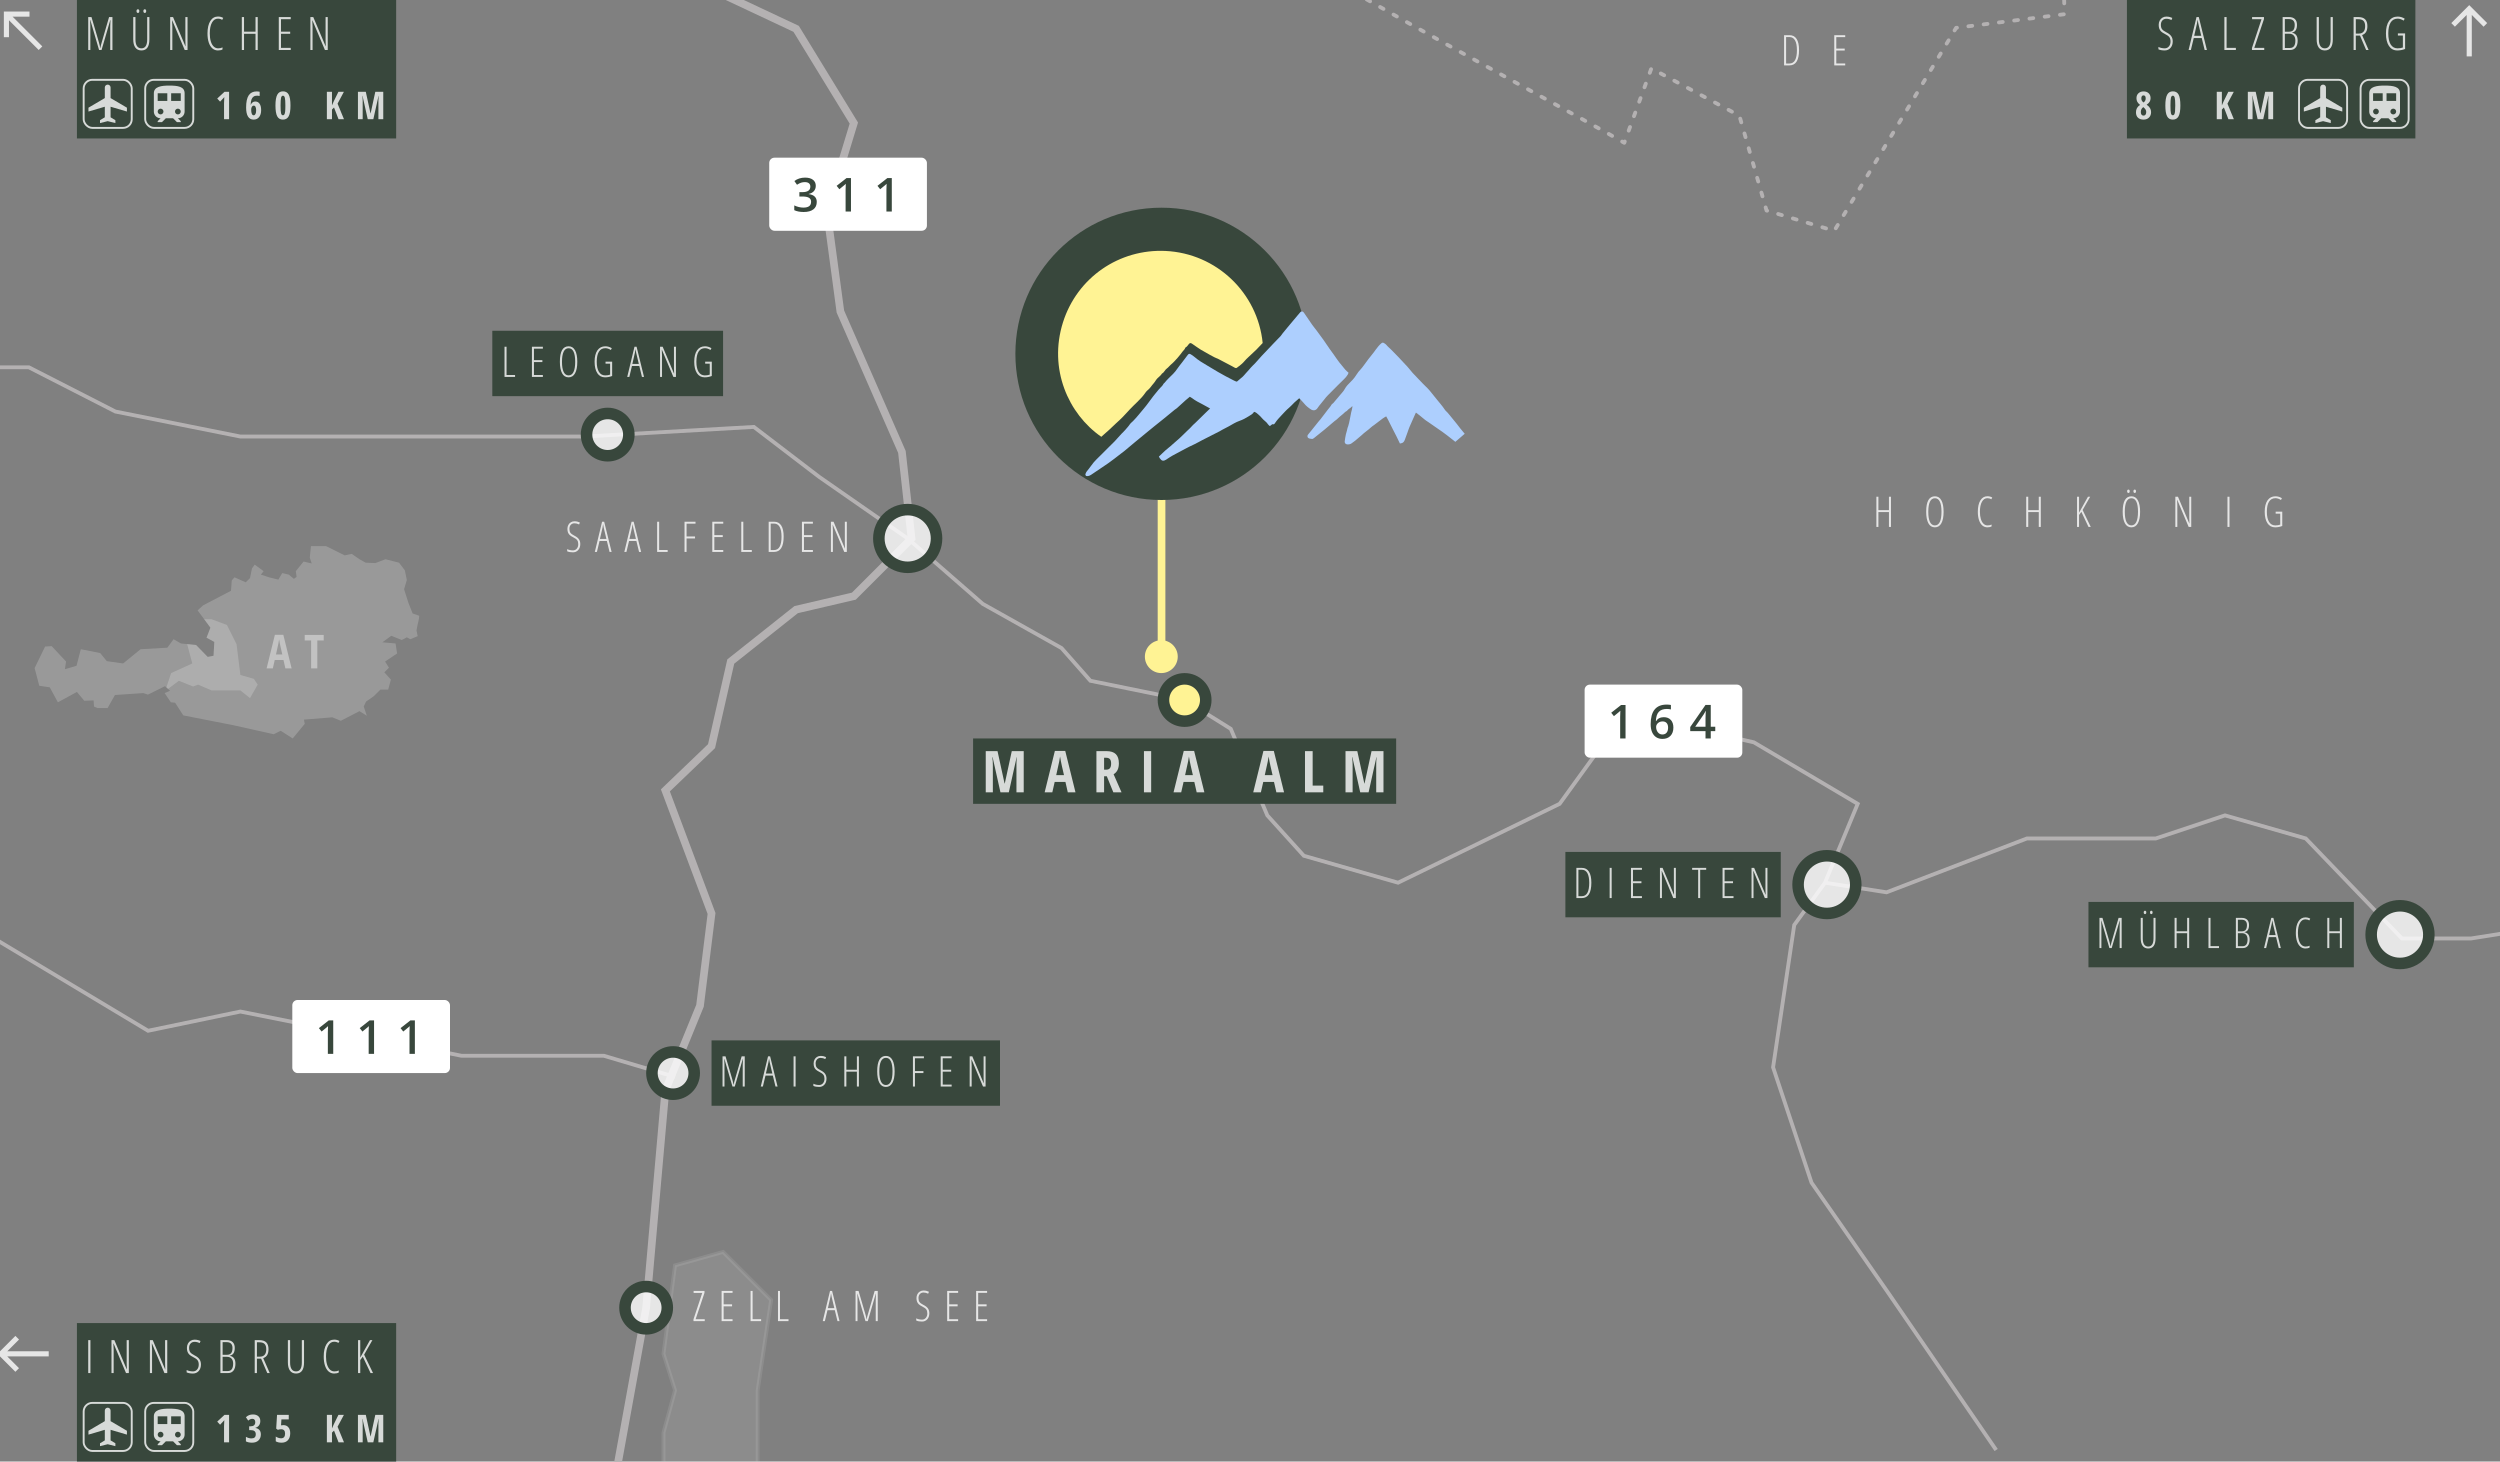 <svg width="650" height="380" viewBox="0 0 650 380" fill="none" xmlns="http://www.w3.org/2000/svg">
<rect x="0" y="0" width="650" height="380" fill="#808080" stroke="none"/>
<g clip-path="url(#clip0_2_464)">
<path d="M175.5 329L188 325.5L200.5 338L197 361.5V388H172.5V372.5L175.5 361.5L172.5 352L175.5 329Z" fill="white" fill-opacity="0.1" stroke="white" stroke-opacity="0.1" stroke-miterlimit="3.864"/>
<path d="M118.5 -34L165.5 -12L207 7.5L222 32L215 55L218.5 81L234.5 117.5L237 140L222 155L207 158.5L190 172L185 194L173 205.5L185 237.5L182 261.5L173 283.5L168 340L157 400.5" stroke="#B4B1B2" stroke-width="2" stroke-miterlimit="3.864"/>
<path d="M-16 95.5H7.5L30 107L62.5 113.5H103H152L196 111L213 124L236 140L255.5 157L276 168.5L283.5 177L308 182L320 189.5L329.5 212L339 222.5L363.5 229.5L405.5 209L422.5 185.5L456 193L483 209L474.5 229.5M474.5 229.5L490.5 232L527 218H560.5L578.5 212L599.5 218L624.5 244H642.5L664.5 240.5M474.5 229.5L466.5 240.5L461 277.5L471 307.5L490.5 335.5L519 377M175.5 280L157 274.5H139.5H120L62.5 263L38.5 268L-21.5 232" stroke="#B4B1B2" stroke-miterlimit="3.864"/>
<path d="M513.879 -89.538L535.008 -73.703L536.766 3.692L508.594 7.236L476.902 60.017L459.3 54.733L452.239 30.078L429.352 17.787L422.314 37.126C402.05 25.351 308.217 -23.927 293.755 -40.269L288.469 -66.656L244.454 -87.766" stroke="#B4B1B2" stroke-linecap="round" stroke-linejoin="round" stroke-dasharray="1 3"/>
<path d="M467.753 12.998C467.753 15.666 466.921 17 465.256 17H463.859V9.147H465.288C466.097 9.147 466.71 9.475 467.125 10.13C467.544 10.782 467.753 11.738 467.753 12.998ZM467.2 13.031C467.2 11.924 467.037 11.081 466.711 10.501C466.386 9.921 465.904 9.631 465.267 9.631H464.386V16.517H465.224C465.904 16.517 466.403 16.219 466.722 15.625C467.041 15.031 467.2 14.166 467.2 13.031ZM479.756 17H476.909V9.147H479.756V9.652H477.435V12.633H479.627V13.138H477.435V16.495H479.756V17Z" fill="white" fill-opacity="0.8"/>
<path d="M491.651 137H491.125V133.138H488.386V137H487.859V129.147H488.386V132.633H491.125V129.147H491.651V137ZM505.335 133.063C505.335 134.363 505.14 135.362 504.749 136.06C504.363 136.758 503.802 137.107 503.068 137.107C502.327 137.107 501.765 136.757 501.382 136.055C500.999 135.349 500.807 134.348 500.807 133.052C500.807 131.699 500.997 130.691 501.376 130.028C501.756 129.366 502.325 129.035 503.084 129.035C503.815 129.035 504.372 129.384 504.755 130.082C505.141 130.777 505.335 131.77 505.335 133.063ZM501.355 133.063C501.355 134.23 501.5 135.113 501.79 135.711C502.083 136.305 502.51 136.603 503.068 136.603C503.63 136.603 504.056 136.307 504.346 135.716C504.64 135.125 504.787 134.241 504.787 133.063C504.787 131.899 504.644 131.022 504.357 130.431C504.071 129.837 503.646 129.54 503.084 129.54C502.508 129.54 502.075 129.84 501.784 130.442C501.498 131.04 501.355 131.914 501.355 133.063ZM516.714 129.529C516.123 129.529 515.652 129.842 515.301 130.469C514.954 131.092 514.78 131.957 514.78 133.063C514.78 133.783 514.861 134.409 515.022 134.943C515.183 135.476 515.414 135.886 515.715 136.173C516.016 136.459 516.365 136.603 516.762 136.603C517.171 136.603 517.521 136.529 517.815 136.382V136.866C517.536 137.027 517.169 137.107 516.714 137.107C516.216 137.107 515.779 136.946 515.403 136.624C515.031 136.302 514.743 135.836 514.539 135.228C514.335 134.615 514.233 133.89 514.233 133.052C514.233 131.799 514.455 130.814 514.899 130.098C515.346 129.382 515.955 129.024 516.725 129.024C517.205 129.024 517.623 129.135 517.982 129.357L517.74 129.819C517.439 129.625 517.097 129.529 516.714 129.529ZM530.607 137H530.08V133.138H527.341V137H526.815V129.147H527.341V132.633H530.08V129.147H530.607V137ZM543.597 137H543.007L541.159 133.084L540.552 133.885V137H540.026V129.147H540.552V133.305C540.735 132.961 541.508 131.575 542.872 129.147H543.447L541.476 132.601L543.597 137ZM556.427 133.063C556.427 134.363 556.232 135.362 555.841 136.06C555.455 136.758 554.894 137.107 554.16 137.107C553.419 137.107 552.857 136.757 552.474 136.055C552.09 135.349 551.899 134.348 551.899 133.052C551.899 131.699 552.089 130.691 552.468 130.028C552.848 129.366 553.417 129.035 554.176 129.035C554.907 129.035 555.464 129.384 555.847 130.082C556.233 130.777 556.427 131.77 556.427 133.063ZM552.447 133.063C552.447 134.23 552.592 135.113 552.882 135.711C553.175 136.305 553.602 136.603 554.16 136.603C554.722 136.603 555.148 136.307 555.438 135.716C555.732 135.125 555.879 134.241 555.879 133.063C555.879 131.899 555.736 131.022 555.449 130.431C555.163 129.837 554.738 129.54 554.176 129.54C553.6 129.54 553.167 129.84 552.876 130.442C552.59 131.04 552.447 131.914 552.447 133.063ZM553.054 127.724C553.054 127.57 553.088 127.459 553.156 127.391C553.227 127.323 553.308 127.289 553.397 127.289C553.48 127.289 553.555 127.323 553.623 127.391C553.691 127.459 553.725 127.57 553.725 127.724C553.725 127.882 553.691 127.996 553.623 128.068C553.555 128.139 553.48 128.175 553.397 128.175C553.308 128.175 553.227 128.139 553.156 128.068C553.088 127.996 553.054 127.882 553.054 127.724ZM554.692 127.724C554.692 127.57 554.726 127.459 554.794 127.391C554.866 127.323 554.943 127.289 555.025 127.289C555.114 127.289 555.193 127.323 555.261 127.391C555.329 127.459 555.363 127.57 555.363 127.724C555.363 127.882 555.329 127.996 555.261 128.068C555.193 128.139 555.114 128.175 555.025 128.175C554.943 128.175 554.866 128.139 554.794 128.068C554.726 127.996 554.692 127.882 554.692 127.724ZM569.723 137H569.052L566.082 129.958H566.039C566.082 130.445 566.103 130.915 566.103 131.366V137H565.588V129.147H566.27L569.219 136.108H569.251C569.222 135.521 569.208 135.031 569.208 134.637V129.147H569.723V137ZM579.142 137V129.147H579.669V137H579.142ZM591.671 133.042H593.39V136.758C592.792 136.991 592.17 137.107 591.526 137.107C590.67 137.107 590.006 136.749 589.533 136.033C589.06 135.317 588.824 134.323 588.824 133.052C588.824 131.778 589.068 130.789 589.555 130.087C590.045 129.386 590.733 129.035 591.617 129.035C592.211 129.035 592.772 129.203 593.298 129.54L593.046 130.001C592.552 129.686 592.075 129.529 591.617 129.529C590.883 129.529 590.326 129.831 589.947 130.437C589.571 131.038 589.383 131.914 589.383 133.063C589.383 134.187 589.572 135.059 589.952 135.679C590.335 136.295 590.876 136.603 591.574 136.603C592.075 136.603 592.503 136.536 592.858 136.404V133.546H591.671V133.042Z" fill="white" fill-opacity="0.8"/>
<circle cx="308" cy="182" r="5.5" fill="#FFF394" stroke="#38473C" stroke-width="3"/>
<rect width="110" height="17" transform="translate(253 192)" fill="#38473C"/>
<path d="M260.117 206L258.081 196.881H258C258.093 197.584 258.14 198.229 258.14 198.815V206H256.294V195.292H259.355L261.187 203.708H261.245L263.062 195.292H266.167V206H264.277V198.742C264.277 198.141 264.312 197.526 264.38 196.896H264.321L262.292 206H260.117ZM277.625 206L277.01 203.297H274.219L273.604 206H271.612L274.263 195.248H276.966L279.625 206H277.625ZM276.636 201.532L276.065 199.042C276.031 198.891 275.953 198.512 275.831 197.907C275.713 197.296 275.643 196.889 275.618 196.684C275.555 197.104 275.474 197.567 275.376 198.075C275.279 198.578 275.025 199.73 274.615 201.532H276.636ZM287.062 201.833V206H285.069V195.292H287.677C288.78 195.292 289.593 195.553 290.116 196.076C290.643 196.598 290.907 197.396 290.907 198.471C290.907 199.823 290.45 200.768 289.537 201.305L291.595 206H289.464L287.772 201.833H287.062ZM287.062 200.119H287.574C288.043 200.119 288.38 199.987 288.585 199.723C288.79 199.455 288.893 199.057 288.893 198.529C288.893 197.982 288.783 197.594 288.563 197.365C288.348 197.13 288.014 197.013 287.56 197.013H287.062V200.119ZM297.428 206V195.292H299.303V206H297.428ZM311.135 206L310.52 203.297H307.729L307.114 206H305.122L307.773 195.248H310.476L313.134 206H311.135ZM310.146 201.532L309.575 199.042C309.541 198.891 309.462 198.512 309.34 197.907C309.223 197.296 309.152 196.889 309.128 196.684C309.064 197.104 308.984 197.567 308.886 198.075C308.789 198.578 308.535 199.73 308.125 201.532H310.146ZM331.854 206L331.238 203.297H328.448L327.833 206H325.84L328.492 195.248H331.194L333.853 206H331.854ZM330.865 201.532L330.293 199.042C330.259 198.891 330.181 198.512 330.059 197.907C329.942 197.296 329.871 196.889 329.847 196.684C329.783 197.104 329.703 197.567 329.605 198.075C329.507 198.578 329.253 199.73 328.843 201.532H330.865ZM339.298 206V195.292H341.29V204.257H344.051V206H339.298ZM353.656 206L351.62 196.881H351.54C351.632 197.584 351.679 198.229 351.679 198.815V206H349.833V195.292H352.895L354.726 203.708H354.784L356.601 195.292H359.706V206H357.816V198.742C357.816 198.141 357.851 197.526 357.919 196.896H357.86L355.832 206H353.656Z" fill="white" fill-opacity="0.8"/>
<rect width="60" height="17" transform="translate(128 86)" fill="#38473C"/>
<path d="M131.176 98V90.147H131.702V97.495H133.915V98H131.176ZM141.147 98H138.3V90.147H141.147V90.652H138.826V93.633H141.018V94.138H138.826V97.495H141.147V98ZM150.097 94.063C150.097 95.363 149.902 96.362 149.512 97.06C149.125 97.758 148.564 98.107 147.83 98.107C147.089 98.107 146.527 97.757 146.144 97.055C145.761 96.349 145.569 95.349 145.569 94.052C145.569 92.699 145.759 91.691 146.138 91.028C146.518 90.366 147.087 90.035 147.846 90.035C148.577 90.035 149.134 90.384 149.517 91.082C149.904 91.777 150.097 92.77 150.097 94.063ZM146.117 94.063C146.117 95.23 146.262 96.113 146.552 96.711C146.846 97.305 147.272 97.603 147.83 97.603C148.393 97.603 148.819 97.307 149.109 96.716C149.402 96.126 149.549 95.241 149.549 94.063C149.549 92.899 149.406 92.022 149.119 91.431C148.833 90.837 148.409 90.54 147.846 90.54C147.27 90.54 146.837 90.84 146.547 91.442C146.26 92.04 146.117 92.914 146.117 94.063ZM157.441 94.041H159.16V97.758C158.562 97.991 157.941 98.107 157.296 98.107C156.441 98.107 155.776 97.749 155.304 97.033C154.831 96.317 154.595 95.323 154.595 94.052C154.595 92.778 154.838 91.789 155.325 91.087C155.816 90.386 156.503 90.035 157.388 90.035C157.982 90.035 158.542 90.203 159.069 90.54L158.816 91.001C158.322 90.686 157.846 90.529 157.388 90.529C156.654 90.529 156.097 90.831 155.717 91.436C155.341 92.038 155.153 92.914 155.153 94.063C155.153 95.187 155.343 96.059 155.723 96.679C156.106 97.295 156.646 97.603 157.345 97.603C157.846 97.603 158.274 97.536 158.628 97.404V94.546H157.441V94.041ZM166.907 98L166.215 95.153H164.308L163.626 98H163.078L164.968 90.147H165.511L167.445 98H166.907ZM166.091 94.622L165.398 91.694C165.327 91.365 165.271 91.053 165.232 90.76C165.199 91.071 165.149 91.383 165.081 91.694L164.41 94.622H166.091ZM175.745 98H175.074L172.103 90.959H172.06C172.103 91.445 172.125 91.915 172.125 92.366V98H171.609V90.147H172.291L175.24 97.108H175.272C175.244 96.521 175.229 96.031 175.229 95.637V90.147H175.745V98ZM183.347 94.041H185.066V97.758C184.468 97.991 183.847 98.107 183.202 98.107C182.346 98.107 181.682 97.749 181.21 97.033C180.737 96.317 180.501 95.323 180.501 94.052C180.501 92.778 180.744 91.789 181.231 91.087C181.722 90.386 182.409 90.035 183.294 90.035C183.888 90.035 184.448 90.203 184.975 90.54L184.722 91.001C184.228 90.686 183.752 90.529 183.294 90.529C182.56 90.529 182.003 90.831 181.623 91.436C181.247 92.038 181.059 92.914 181.059 94.063C181.059 95.187 181.249 96.059 181.629 96.679C182.012 97.295 182.552 97.603 183.251 97.603C183.752 97.603 184.18 97.536 184.534 97.404V94.546H183.347V94.041Z" fill="white" fill-opacity="0.8"/>
<circle cx="158" cy="113" r="5.5" fill="white" fill-opacity="0.8" stroke="#38473C" stroke-width="3"/>
<circle cx="168" cy="340" r="5.5" fill="white" fill-opacity="0.8" stroke="#38473C" stroke-width="3"/>
<path d="M183.233 343.5H180.306V343.027L182.583 336.163H180.338V335.647H183.169V336.131L180.859 342.995H183.233V343.5ZM190.465 343.5H187.618V335.647H190.465V336.152H188.145V339.133H190.336V339.638H188.145V342.995H190.465V343.5ZM195.151 343.5V335.647H195.677V342.995H197.89V343.5H195.151ZM202.275 343.5V335.647H202.801V342.995H205.014V343.5H202.275ZM217.743 343.5L217.05 340.653H215.143L214.461 343.5H213.913L215.804 335.647H216.346L218.28 343.5H217.743ZM216.926 340.122L216.233 337.194C216.162 336.865 216.106 336.553 216.067 336.26C216.035 336.571 215.985 336.883 215.917 337.194L215.245 340.122H216.926ZM225.028 343.5L222.939 336.351H222.896C222.932 337.103 222.949 337.579 222.949 337.78V343.5H222.445V335.647H223.223L224.985 341.652C225.143 342.182 225.245 342.633 225.291 343.006H225.334C225.37 342.741 225.481 342.293 225.667 341.663L227.413 335.647H228.218V343.5H227.692V337.823C227.692 337.601 227.71 337.114 227.746 336.362H227.703L225.624 343.5H225.028ZM241.629 341.443C241.629 342.087 241.45 342.61 241.092 343.011C240.734 343.409 240.279 343.607 239.728 343.607C239.101 343.607 238.598 343.516 238.218 343.333V342.764C238.405 342.868 238.636 342.95 238.911 343.011C239.187 343.072 239.459 343.103 239.728 343.103C240.129 343.103 240.458 342.95 240.716 342.646C240.974 342.342 241.103 341.955 241.103 341.486C241.103 341.053 241.011 340.709 240.829 340.455C240.646 340.2 240.297 339.946 239.781 339.692C239.377 339.488 239.074 339.291 238.874 339.101C238.673 338.908 238.525 338.684 238.428 338.43C238.331 338.175 238.283 337.871 238.283 337.517C238.283 337.13 238.362 336.786 238.519 336.485C238.677 336.185 238.897 335.952 239.18 335.787C239.463 335.619 239.772 335.535 240.109 335.535C240.413 335.535 240.689 335.569 240.936 335.637C241.187 335.705 241.384 335.778 241.527 335.857L241.323 336.362C240.925 336.158 240.521 336.056 240.109 336.056C239.722 336.056 239.407 336.188 239.164 336.453C238.924 336.715 238.804 337.062 238.804 337.495C238.804 337.936 238.892 338.278 239.067 338.521C239.242 338.764 239.586 339.017 240.098 339.278C240.628 339.536 241.015 339.839 241.258 340.186C241.505 340.53 241.629 340.949 241.629 341.443ZM249.113 343.5H246.266V335.647H249.113V336.152H246.793V339.133H248.984V339.638H246.793V342.995H249.113V343.5ZM256.646 343.5H253.799V335.647H256.646V336.152H254.325V339.133H256.517V339.638H254.325V342.995H256.646V343.5Z" fill="white" fill-opacity="0.8"/>
<circle cx="175" cy="279" r="5.5" fill="white" fill-opacity="0.8" stroke="#38473C" stroke-width="3"/>
<rect width="75" height="17" transform="translate(185 270.5)" fill="#38473C"/>
<path d="M190.443 282.5L188.354 275.351H188.311C188.346 276.103 188.364 276.579 188.364 276.78V282.5H187.859V274.647H188.638L190.4 280.652C190.557 281.182 190.66 281.633 190.706 282.006H190.749C190.785 281.741 190.896 281.293 191.082 280.663L192.828 274.647H193.633V282.5H193.107V276.823C193.107 276.601 193.125 276.114 193.161 275.362H193.118L191.039 282.5H190.443ZM201.628 282.5L200.935 279.653H199.028L198.346 282.5H197.798L199.689 274.647H200.231L202.165 282.5H201.628ZM200.811 279.122L200.118 276.194C200.047 275.865 199.991 275.553 199.952 275.26C199.92 275.571 199.869 275.883 199.801 276.194L199.13 279.122H200.811ZM206.329 282.5V274.647H206.856V282.5H206.329ZM214.888 280.443C214.888 281.087 214.709 281.61 214.351 282.011C213.993 282.409 213.538 282.607 212.986 282.607C212.36 282.607 211.857 282.516 211.477 282.333V281.764C211.663 281.868 211.894 281.95 212.17 282.011C212.446 282.072 212.718 282.103 212.986 282.103C213.387 282.103 213.717 281.95 213.975 281.646C214.233 281.342 214.361 280.955 214.361 280.486C214.361 280.053 214.27 279.709 214.087 279.455C213.905 279.2 213.556 278.946 213.04 278.692C212.636 278.488 212.333 278.291 212.132 278.101C211.932 277.908 211.783 277.684 211.687 277.43C211.59 277.175 211.542 276.871 211.542 276.517C211.542 276.13 211.62 275.786 211.778 275.485C211.935 275.185 212.156 274.952 212.439 274.787C212.721 274.619 213.031 274.535 213.368 274.535C213.672 274.535 213.948 274.569 214.195 274.637C214.446 274.705 214.643 274.778 214.786 274.857L214.582 275.362C214.184 275.158 213.78 275.056 213.368 275.056C212.981 275.056 212.666 275.188 212.422 275.453C212.183 275.715 212.063 276.062 212.063 276.495C212.063 276.936 212.15 277.278 212.326 277.521C212.501 277.764 212.845 278.017 213.357 278.278C213.887 278.536 214.274 278.839 214.517 279.186C214.764 279.53 214.888 279.949 214.888 280.443ZM223.317 282.5H222.791V278.638H220.052V282.5H219.525V274.647H220.052V278.133H222.791V274.647H223.317V282.5ZM232.601 278.563C232.601 279.863 232.405 280.862 232.015 281.56C231.628 282.258 231.068 282.607 230.334 282.607C229.593 282.607 229.031 282.257 228.647 281.555C228.264 280.849 228.073 279.848 228.073 278.552C228.073 277.199 228.263 276.191 228.642 275.528C229.022 274.866 229.591 274.535 230.35 274.535C231.081 274.535 231.637 274.884 232.021 275.582C232.407 276.277 232.601 277.27 232.601 278.563ZM228.621 278.563C228.621 279.73 228.766 280.613 229.056 281.211C229.349 281.805 229.775 282.103 230.334 282.103C230.896 282.103 231.322 281.807 231.612 281.216C231.906 280.625 232.053 279.741 232.053 278.563C232.053 277.399 231.91 276.522 231.623 275.931C231.337 275.337 230.912 275.04 230.35 275.04C229.774 275.04 229.34 275.34 229.05 275.942C228.764 276.54 228.621 277.414 228.621 278.563ZM237.888 282.5H237.362V274.647H240.219V275.152H237.888V278.482H240.09V278.993H237.888V282.5ZM247.429 282.5H244.582V274.647H247.429V275.152H245.109V278.133H247.3V278.638H245.109V281.995H247.429V282.5ZM256.251 282.5H255.579L252.609 275.458H252.566C252.609 275.945 252.63 276.415 252.63 276.866V282.5H252.115V274.647H252.797L255.746 281.608H255.778C255.749 281.021 255.735 280.531 255.735 280.137V274.647H256.251V282.5Z" fill="white" fill-opacity="0.8"/>
<path d="M150.873 141.443C150.873 142.087 150.694 142.61 150.335 143.011C149.977 143.409 149.523 143.607 148.971 143.607C148.345 143.607 147.841 143.516 147.462 143.333V142.764C147.648 142.868 147.879 142.95 148.155 143.011C148.431 143.072 148.703 143.103 148.971 143.103C149.372 143.103 149.702 142.95 149.959 142.646C150.217 142.342 150.346 141.955 150.346 141.486C150.346 141.053 150.255 140.709 150.072 140.455C149.89 140.2 149.541 139.946 149.025 139.692C148.62 139.488 148.318 139.291 148.117 139.101C147.917 138.908 147.768 138.684 147.671 138.43C147.575 138.175 147.526 137.871 147.526 137.517C147.526 137.13 147.605 136.786 147.763 136.485C147.92 136.185 148.14 135.952 148.423 135.787C148.706 135.619 149.016 135.535 149.353 135.535C149.657 135.535 149.933 135.569 150.18 135.637C150.43 135.705 150.627 135.778 150.771 135.857L150.566 136.362C150.169 136.158 149.764 136.056 149.353 136.056C148.966 136.056 148.651 136.188 148.407 136.453C148.167 136.715 148.047 137.062 148.047 137.495C148.047 137.936 148.135 138.278 148.311 138.521C148.486 138.764 148.83 139.017 149.342 139.278C149.872 139.536 150.258 139.839 150.502 140.186C150.749 140.53 150.873 140.949 150.873 141.443ZM158.48 143.5L157.787 140.653H155.881L155.198 143.5H154.651L156.541 135.647H157.084L159.017 143.5H158.48ZM157.664 140.122L156.971 137.194C156.899 136.865 156.844 136.553 156.804 136.26C156.772 136.571 156.722 136.883 156.654 137.194L155.983 140.122H157.664ZM166.152 143.5L165.459 140.653H163.553L162.871 143.5H162.323L164.213 135.647H164.756L166.689 143.5H166.152ZM165.336 140.122L164.643 137.194C164.571 136.865 164.516 136.553 164.476 136.26C164.444 136.571 164.394 136.883 164.326 137.194L163.655 140.122H165.336ZM170.854 143.5V135.647H171.38V142.995H173.593V143.5H170.854ZM178.505 143.5H177.978V135.647H180.836V136.152H178.505V139.482H180.707V139.993H178.505V143.5ZM188.046 143.5H185.199V135.647H188.046V136.152H185.726V139.133H187.917V139.638H185.726V142.995H188.046V143.5ZM192.732 143.5V135.647H193.258V142.995H195.471V143.5H192.732ZM203.75 139.499C203.75 142.166 202.917 143.5 201.252 143.5H199.856V135.647H201.285C202.094 135.647 202.706 135.975 203.121 136.63C203.54 137.282 203.75 138.238 203.75 139.499ZM203.197 139.531C203.197 138.424 203.034 137.581 202.708 137.001C202.382 136.421 201.9 136.131 201.263 136.131H200.382V143.017H201.22C201.9 143.017 202.4 142.719 202.719 142.125C203.037 141.531 203.197 140.666 203.197 139.531ZM211.352 143.5H208.505V135.647H211.352V136.152H209.032V139.133H211.223V139.638H209.032V142.995H211.352V143.5ZM220.174 143.5H219.502L216.532 136.458H216.489C216.532 136.945 216.554 137.415 216.554 137.866V143.5H216.038V135.647H216.72L219.669 142.608H219.701C219.672 142.021 219.658 141.531 219.658 141.137V135.647H220.174V143.5Z" fill="white" fill-opacity="0.8"/>
<circle cx="236" cy="140" r="7.5" fill="white" fill-opacity="0.8" stroke="#38473C" stroke-width="3"/>
<rect width="56" height="17" transform="translate(407 221.5)" fill="#38473C"/>
<path d="M413.753 229.499C413.753 232.166 412.921 233.5 411.256 233.5H409.859V225.647H411.288C412.097 225.647 412.71 225.975 413.125 226.63C413.544 227.282 413.753 228.238 413.753 229.499ZM413.2 229.531C413.2 228.424 413.037 227.581 412.711 227.001C412.386 226.421 411.904 226.131 411.267 226.131H410.386V233.017H411.224C411.904 233.017 412.403 232.719 412.722 232.125C413.041 231.531 413.2 230.666 413.2 229.531ZM418.509 233.5V225.647H419.035V233.5H418.509ZM426.901 233.5H424.054V225.647H426.901V226.152H424.58V229.133H426.772V229.638H424.58V232.995H426.901V233.5ZM435.722 233.5H435.051L432.081 226.458H432.038C432.081 226.945 432.102 227.415 432.102 227.866V233.5H431.587V225.647H432.269L435.217 232.608H435.25C435.221 232.021 435.207 231.531 435.207 231.137V225.647H435.722V233.5ZM442.046 233.5H441.52V226.152H439.957V225.647H443.609V226.152H442.046V233.5ZM450.712 233.5H447.865V225.647H450.712V226.152H448.392V229.133H450.583V229.638H448.392V232.995H450.712V233.5ZM459.533 233.5H458.862L455.892 226.458H455.849C455.892 226.945 455.913 227.415 455.913 227.866V233.5H455.398V225.647H456.08L459.029 232.608H459.061C459.032 232.021 459.018 231.531 459.018 231.137V225.647H459.533V233.5Z" fill="white" fill-opacity="0.8"/>
<circle cx="475" cy="230" r="7.5" fill="white" fill-opacity="0.8" stroke="#38473C" stroke-width="3"/>
<rect width="69" height="17" transform="translate(543 234.5)" fill="#38473C"/>
<path d="M548.443 246.5L546.354 239.351H546.311C546.346 240.103 546.364 240.579 546.364 240.78V246.5H545.859V238.647H546.638L548.4 244.652C548.557 245.182 548.66 245.633 548.706 246.006H548.749C548.785 245.741 548.896 245.293 549.082 244.663L550.828 238.647H551.633V246.5H551.107V240.823C551.107 240.601 551.125 240.114 551.161 239.362H551.118L549.039 246.5H548.443ZM560.439 238.647V243.949C560.439 245.721 559.805 246.607 558.537 246.607C557.904 246.607 557.42 246.378 557.087 245.92C556.754 245.462 556.588 244.805 556.588 243.949V238.647H557.119V244.013C557.119 244.694 557.241 245.213 557.485 245.571C557.732 245.925 558.083 246.103 558.537 246.103C558.988 246.103 559.33 245.925 559.563 245.571C559.796 245.213 559.912 244.686 559.912 243.992V238.647H560.439ZM557.366 237.224C557.366 237.07 557.4 236.959 557.468 236.891C557.54 236.823 557.621 236.789 557.71 236.789C557.793 236.789 557.868 236.823 557.936 236.891C558.004 236.959 558.038 237.07 558.038 237.224C558.038 237.382 558.004 237.496 557.936 237.568C557.868 237.639 557.793 237.675 557.71 237.675C557.621 237.675 557.54 237.639 557.468 237.568C557.4 237.496 557.366 237.382 557.366 237.224ZM559.005 237.224C559.005 237.07 559.039 236.959 559.107 236.891C559.178 236.823 559.255 236.789 559.338 236.789C559.427 236.789 559.506 236.823 559.574 236.891C559.642 236.959 559.676 237.07 559.676 237.224C559.676 237.382 559.642 237.496 559.574 237.568C559.506 237.639 559.427 237.675 559.338 237.675C559.255 237.675 559.178 237.639 559.107 237.568C559.039 237.496 559.005 237.382 559.005 237.224ZM569.185 246.5H568.659V242.638H565.919V246.5H565.393V238.647H565.919V242.133H568.659V238.647H569.185V246.5ZM574.204 246.5V238.647H574.73V245.995H576.943V246.5H574.204ZM581.328 238.647H582.832C583.448 238.647 583.92 238.805 584.25 239.12C584.583 239.435 584.749 239.901 584.749 240.517C584.749 241.58 584.361 242.189 583.584 242.343V242.386C584.031 242.479 584.364 242.679 584.583 242.987C584.801 243.292 584.91 243.718 584.91 244.266C584.91 244.967 584.755 245.515 584.443 245.909C584.132 246.303 583.695 246.5 583.133 246.5H581.328V238.647ZM581.854 242.144H582.843C583.333 242.144 583.682 242.01 583.89 241.741C584.101 241.469 584.207 241.057 584.207 240.506C584.207 240.062 584.09 239.722 583.858 239.485C583.629 239.249 583.287 239.131 582.832 239.131H581.854V242.144ZM581.854 242.627V246.017H583.063C583.929 246.017 584.363 245.429 584.363 244.255C584.363 243.732 584.235 243.331 583.981 243.052C583.727 242.769 583.371 242.627 582.912 242.627H581.854ZM592.475 246.5L591.782 243.653H589.875L589.193 246.5H588.646L590.536 238.647H591.079L593.012 246.5H592.475ZM591.659 243.122L590.966 240.194C590.894 239.865 590.839 239.553 590.799 239.26C590.767 239.571 590.717 239.883 590.649 240.194L589.978 243.122H591.659ZM599.395 239.029C598.804 239.029 598.334 239.342 597.983 239.969C597.635 240.592 597.462 241.457 597.462 242.563C597.462 243.283 597.542 243.909 597.703 244.443C597.864 244.976 598.095 245.386 598.396 245.673C598.697 245.959 599.046 246.103 599.444 246.103C599.852 246.103 600.203 246.029 600.496 245.882V246.366C600.217 246.527 599.85 246.607 599.395 246.607C598.897 246.607 598.461 246.446 598.085 246.124C597.712 245.802 597.424 245.336 597.22 244.728C597.016 244.115 596.914 243.39 596.914 242.552C596.914 241.299 597.136 240.314 597.58 239.598C598.027 238.882 598.636 238.524 599.406 238.524C599.886 238.524 600.305 238.635 600.663 238.857L600.421 239.319C600.12 239.125 599.778 239.029 599.395 239.029ZM608.888 246.5H608.362V242.638H605.622V246.5H605.096V238.647H605.622V242.133H608.362V238.647H608.888V246.5Z" fill="white" fill-opacity="0.8"/>
<circle cx="624" cy="243" r="7.5" fill="white" fill-opacity="0.8" stroke="#38473C" stroke-width="3"/>
<path d="M302 92V171" stroke="#FFF394" stroke-width="2"/>
<circle cx="301.94" cy="170.727" r="4.274" fill="#FFF394"/>
<circle cx="302" cy="92" r="38" fill="#38473C"/>
<path d="M328.298 89.182C327.72 89.791 327.189 90.378 326.626 90.934C326.009 91.543 325.361 92.119 324.731 92.715C324.284 93.138 323.828 93.546 323.438 94.034C323.106 94.449 322.66 94.774 322.254 95.127C322.097 95.265 321.889 95.349 321.748 95.498C321.519 95.74 321.286 95.74 321.021 95.594C320.785 95.464 320.551 95.327 320.312 95.201C319.151 94.587 317.992 93.969 316.825 93.366C316.486 93.191 316.118 93.072 315.776 92.903C315.361 92.699 314.956 92.476 314.553 92.25C313.764 91.808 312.975 91.364 312.195 90.907C311.847 90.702 311.518 90.466 311.185 90.237C310.776 89.957 310.376 89.662 309.962 89.387C309.532 89.1 309.351 89.132 309.035 89.533C308.809 89.82 308.624 90.145 308.274 90.311C308.226 90.335 308.174 90.39 308.16 90.439C308.055 90.836 307.721 91.068 307.492 91.373C307.075 91.927 306.661 92.486 306.201 93.005C305.627 93.652 305.052 94.302 304.374 94.853C304.033 95.13 303.784 95.53 303.424 95.771C302.882 96.134 302.708 96.827 302.117 97.124C301.82 97.637 301.327 97.957 300.924 98.366C300.536 98.76 300.295 99.298 299.919 99.706C299.41 100.257 299.053 100.929 298.439 101.404C298.039 101.713 297.753 102.179 297.443 102.595C296.922 103.296 296.285 103.888 295.686 104.516C295.075 105.157 294.392 105.721 293.801 106.39C293.208 107.062 292.571 107.701 291.963 108.365C291.418 108.96 290.79 109.478 290.202 110.033C289.589 110.611 288.981 111.195 288.365 111.77C288.083 112.033 287.786 112.28 287.498 112.536C287.109 112.881 286.721 113.228 286.34 113.568C277.76 107.64 272.548 95.892 276.375 83.804C280.078 72.108 291.044 64.671 303.057 65.249C316.288 65.885 326.992 76.127 328.296 89.182H328.298Z" fill="#FFF394"/>
<path d="M321.586 99.231C322.124 98.778 322.637 98.371 323.118 97.93C323.401 97.672 323.633 97.359 323.89 97.073C324.158 96.774 324.424 96.473 324.701 96.182C325.045 95.822 325.318 95.4 325.7 95.072C325.918 94.886 326.12 94.679 326.312 94.466C326.89 93.827 327.456 93.178 328.034 92.54C328.343 92.199 328.67 91.873 328.987 91.539C329.673 90.816 330.356 90.091 331.042 89.368C331.293 89.104 331.547 88.841 331.802 88.58C332.179 88.193 332.569 87.819 332.93 87.417C333.148 87.176 333.311 86.887 333.514 86.633C333.936 86.106 334.366 85.587 334.799 85.07C335.625 84.08 336.456 83.092 337.285 82.104C337.543 81.797 337.792 81.481 338.064 81.188C338.247 80.991 338.491 80.897 338.747 81.041C338.871 81.111 338.975 81.235 339.057 81.356C339.755 82.371 340.436 83.4 341.143 84.409C341.508 84.928 341.921 85.412 342.303 85.92C342.718 86.473 343.12 87.036 343.529 87.594C343.711 87.842 343.903 88.082 344.077 88.335C344.62 89.123 345.15 89.919 345.697 90.704C346.026 91.178 346.376 91.638 346.715 92.106C346.805 92.231 346.891 92.36 346.98 92.486C347.392 93.067 347.785 93.661 348.22 94.224C348.725 94.879 349.254 95.517 349.796 96.143C350.032 96.415 350.326 96.636 350.624 96.908C350.559 97.067 350.515 97.235 350.428 97.378C350.156 97.824 349.827 98.217 349.445 98.584C348.29 99.693 347.166 100.834 346.043 101.975C345.464 102.565 344.846 103.134 344.365 103.798C343.79 104.593 343.086 105.281 342.55 106.107C342.145 106.732 341.457 106.849 340.838 106.445C340.19 106.022 339.585 105.551 339.094 104.933C338.713 104.453 338.258 104.033 337.796 103.545C337.373 103.915 336.943 104.266 336.541 104.647C336.065 105.097 335.646 105.613 335.141 106.026C334.404 106.629 333.798 107.354 333.144 108.033C332.558 108.64 331.99 109.264 331.522 109.975C331.266 110.363 331.236 110.343 330.778 110.305C330.582 110.459 330.387 110.614 330.166 110.787C330 110.636 329.805 110.523 329.704 110.354C329.296 109.675 328.576 109.308 328.095 108.701C327.833 108.371 327.517 108.08 327.202 107.796C326.876 107.501 326.55 107.191 326.062 107.072C325.73 107.656 325.129 107.933 324.578 108.282C323.86 108.737 323.104 109.136 322.313 109.411C321.297 109.763 320.41 110.325 319.49 110.845C318.938 111.157 318.364 111.431 317.804 111.729C317.567 111.855 317.345 112.009 317.107 112.131C315.6 112.902 314.089 113.663 312.582 114.435C311.897 114.786 311.235 115.184 310.539 115.511C309.708 115.902 308.876 116.288 308.071 116.734C307.012 117.322 305.928 117.862 304.868 118.447C304.347 118.734 303.858 119.078 303.355 119.397C303.306 119.428 303.264 119.469 303.215 119.5C302.47 119.963 302.055 119.877 301.554 119.152C301.468 119.028 301.404 118.889 301.308 118.717C301.588 118.447 301.845 118.188 302.114 117.942C302.668 117.436 303.193 116.889 303.794 116.445C304.494 115.928 305.075 115.285 305.757 114.75C306.377 114.264 306.93 113.692 307.506 113.15C307.897 112.781 308.272 112.393 308.663 112.022C309.144 111.565 309.642 111.125 310.07 110.613C310.252 110.395 310.493 110.228 310.698 110.028C311.611 109.139 312.519 108.246 313.43 107.356C313.811 106.985 314.196 106.618 314.625 106.204C313.927 105.818 313.299 105.446 312.65 105.118C311.707 104.64 310.77 104.159 309.931 103.507C309.764 103.378 309.571 103.283 309.355 103.151C308.984 103.459 308.609 103.75 308.257 104.066C307.499 104.746 306.756 105.442 305.998 106.121C305.827 106.275 305.611 106.377 305.432 106.523C304.483 107.297 303.543 108.082 302.592 108.854C301.769 109.523 300.933 110.178 300.107 110.843C299.506 111.327 298.909 111.816 298.312 112.306C297.183 113.233 296.053 114.159 294.929 115.092C294.099 115.78 293.291 116.494 292.45 117.168C291.548 117.893 290.622 118.587 289.701 119.288C289.196 119.672 288.688 120.053 288.17 120.419C287.619 120.808 287.055 121.177 286.497 121.555C285.573 122.181 284.659 122.822 283.721 123.426C283.334 123.675 282.899 123.863 282.416 123.764C282.207 123.586 282.142 123.386 282.258 123.14C282.332 122.985 282.376 122.809 282.477 122.675C282.882 122.134 283.338 121.629 283.713 121.069C284.517 119.867 285.625 118.952 286.614 117.927C287.654 116.85 288.75 115.828 289.796 114.758C290.415 114.125 290.967 113.426 291.584 112.791C291.903 112.462 292.249 112.16 292.542 111.806C292.944 111.319 293.394 110.875 293.743 110.338C293.958 110.008 294.305 109.764 294.589 109.478C295.605 108.451 296.478 107.3 297.417 106.205C298.285 105.193 299.016 104.082 299.834 103.035C299.988 102.839 300.147 102.646 300.304 102.452C300.609 102.078 300.911 101.701 301.22 101.331C301.381 101.139 301.549 100.951 301.728 100.775C302.03 100.479 302.328 100.185 302.513 99.792C302.566 99.681 302.714 99.619 302.794 99.516C303.458 98.661 304.276 97.956 305.028 97.186C305.429 96.775 305.793 96.325 306.115 95.839C306.487 95.279 306.933 94.768 307.341 94.231C307.843 93.573 308.339 92.911 308.837 92.25C309.035 91.986 309.246 91.918 309.543 92.091C309.873 92.285 310.203 92.493 310.49 92.744C311.528 93.649 312.696 94.354 313.881 95.039C314.816 95.579 315.731 96.155 316.662 96.701C317.992 97.482 319.357 98.198 320.733 98.893C321.026 99.04 321.311 99.193 321.587 99.232L321.586 99.231Z" fill="#ADCFFE"/>
<path d="M380.823 112.783C379.978 113.511 379.192 114.187 378.389 114.879C378.161 114.696 377.968 114.541 377.773 114.388C377.241 113.97 376.708 113.552 376.175 113.137C374.687 111.977 373.074 110.995 371.557 109.877C371.122 109.556 370.632 109.3 370.24 108.936C369.73 108.46 369.146 108.086 368.622 107.633C368.477 107.507 368.315 107.401 368.138 107.269C367.976 107.624 367.822 107.954 367.674 108.287C367.265 109.204 366.847 110.117 366.455 111.041C366.26 111.501 366.115 111.981 365.945 112.452C365.716 113.086 365.493 113.723 365.25 114.352C365.116 114.697 364.933 115.024 364.566 115.175C364.395 115.245 364.205 115.266 363.983 115.318C363.387 114.108 362.853 112.915 362.222 111.776C361.59 110.634 361.102 109.421 360.409 108.254C360.117 108.429 359.811 108.581 359.539 108.78C358.86 109.278 358.196 109.796 357.526 110.307C357.435 110.377 357.353 110.459 357.256 110.517C356.736 110.822 356.325 111.26 355.863 111.635C355.449 111.97 355.021 112.29 354.606 112.625C354.428 112.769 354.271 112.939 354.096 113.089C353.514 113.59 352.935 114.095 352.342 114.582C352.03 114.839 351.698 115.072 351.363 115.3C351.103 115.478 350.806 115.545 350.489 115.559C349.944 115.583 349.572 115.271 349.627 114.735C349.689 114.124 349.817 113.518 349.934 112.914C350.025 112.448 350.23 112.011 350.29 111.532C350.321 111.288 350.451 111.059 350.527 110.82C350.899 109.645 351.037 108.417 351.308 107.219C351.413 106.754 351.577 106.299 351.626 105.821C351.631 105.772 351.614 105.722 351.597 105.593C351.163 106.113 350.546 106.322 350.186 106.841C349.774 107.027 349.489 107.372 349.155 107.658C348.632 108.103 348.076 108.508 347.601 109.01C347.432 109.189 347.197 109.304 347.007 109.465C346.154 110.185 345.314 110.922 344.453 111.633C343.518 112.404 342.563 113.153 341.617 113.913C341.449 114.048 341.292 114.154 341.043 114.116C340.718 114.066 340.384 114.067 340.115 113.845C339.909 113.674 339.867 113.28 340.043 113.056C340.327 112.691 340.628 112.341 340.918 111.981C341.58 111.156 342.238 110.328 342.901 109.504C343.034 109.338 343.191 109.191 343.32 109.022C343.965 108.185 344.615 107.352 345.241 106.501C345.547 106.086 345.924 105.726 346.166 105.256C346.265 105.063 346.516 104.955 346.666 104.78C347.519 103.784 348.367 102.783 349.208 101.777C349.368 101.586 349.503 101.371 349.624 101.152C350.03 100.417 350.606 99.811 351.202 99.246C351.899 98.587 352.447 97.832 352.952 97.032C353.105 96.789 353.283 96.555 353.485 96.352C353.977 95.861 354.367 95.289 354.781 94.739C355.453 93.846 356.081 92.92 356.815 92.074C357.142 91.697 357.416 91.273 357.715 90.872C358.142 90.3 358.577 89.738 359.13 89.276C359.349 89.094 359.553 89.011 359.806 89.183C359.995 89.311 360.227 89.405 360.365 89.575C360.791 90.103 361.324 90.518 361.794 90.999C362.359 91.579 362.933 92.151 363.491 92.737C364.314 93.603 365.137 94.469 365.939 95.353C366.403 95.865 366.813 96.426 367.273 96.942C367.748 97.475 368.255 97.979 368.748 98.496C369.133 98.898 369.516 99.302 369.905 99.701C370.173 99.977 370.453 100.242 370.723 100.516C371.035 100.831 371.364 101.131 371.647 101.47C372.277 102.223 372.887 102.993 373.496 103.763C374.213 104.67 375.002 105.52 375.636 106.492C375.688 106.572 375.739 106.659 375.809 106.722C376.601 107.441 377.185 108.34 377.89 109.134C378.516 109.84 379.059 110.618 379.648 111.357C380.019 111.822 380.406 112.275 380.823 112.78L380.823 112.783Z" fill="#ADCFFE"/>
<g clip-path="url(#clip1_2_464)">
<path fill-rule="evenodd" clip-rule="evenodd" d="M66.216 146.8L68.535 148.501L67.83 149.4L69.948 150.101L72.37 150.701L73.379 149L75.095 149.4L76.406 150.501L77.113 150L76.912 148.501L78.93 146L81.047 146.501L80.544 145L80.846 142H84.782L89.626 144.4L91.442 144L93.46 145.4L95.075 146.301L97.596 146.4L100.22 145.4L103.753 146.301L105.265 148.301L105.771 150.8L105.063 153.2L106.175 156.701L107.283 159.501L109 160.101C108.979 160.573 108.912 161.042 108.798 161.501C108.696 161.701 108.427 163.168 108.292 163.901L108.596 165.4L106.678 166.2L105.771 165.701L104.458 166.4L101.735 165.301L99.412 167L102.843 167.301L103.247 169.901L100.12 172L101.129 173.6L99.918 174.8L101.632 176.701L100.927 179.301H98.909L97.193 181L95.174 182.4L94.569 183.701L95.376 186.101L93.46 184.901L88.617 187.4L86.397 186.501L79.029 187.101L79.231 188.2L76.104 192L72.975 190L71.159 190.901L60.866 188.6L55.821 187.6L47.649 186L45.528 182.701L44.42 182.6L42.805 180.2L44.218 179.6L42.905 178.4L38.465 180.6L37.254 180.2L29.889 180.701L27.971 184.101H25.347L24.44 183.701L24.338 182.101L21.916 182.2L20 179.901L15.054 182.6L12.937 178.701L10.211 178.301L9 173.701L11.726 168.101L13.44 168L17.175 172L16.871 174L19.898 173.101L21.009 168.8L26.055 169.8L27.769 171.901L32.007 172.501L36.549 168.8L43.51 168.4L45.125 166.2L47.043 167.301L50.977 167.701L54.004 170.8L55.519 170.501L55.721 166.901L53.703 165.8L54.712 163.2L51.381 158.701L52.794 157.4L60.059 153.6L60.261 150.901L60.968 150.101L63.893 151.4L65.005 150.301L65.508 147.8L66.216 146.8Z" fill="white" fill-opacity="0.2"/>
<path d="M48.657 167.465L50 172.5L44.5 175L43.259 178.724L43.684 179.112L46.5 177L50.21 178.484L51.5 178L55 179.5H62.5L65 181.5L67 178L66 176.5L62.5 175.5L61.5 167.5L59 162.5L55 161H53.083L54.712 163.2L53.703 165.8L55.721 166.901L55.519 170.501L54.005 170.8L50.977 167.701L48.657 167.465Z" fill="white" fill-opacity="0.2"/>
<path opacity="0.5" d="M74.2 173.787L73.701 171.592H71.434L70.935 173.787H69.317L71.47 165.055H73.665L75.824 173.787H74.2ZM73.397 170.159L72.933 168.136C72.906 168.014 72.842 167.706 72.743 167.215C72.648 166.719 72.59 166.388 72.57 166.221C72.519 166.562 72.454 166.939 72.374 167.351C72.295 167.76 72.089 168.696 71.756 170.159H73.397ZM82.501 173.787H80.889V166.513H79.223V165.091H84.166V166.513H82.501V173.787Z" fill="white" fill-opacity="0.8"/>
</g>
<path d="M1 9.667H2.333V5.273L10.06 13L11 12.06L3.273 4.333H7.667V3H1V9.667Z" fill="white" fill-opacity="0.8"/>
<rect width="83" height="36" transform="translate(20)" fill="#38473C"/>
<path d="M25.756 13L23.477 5.201H23.43C23.469 6.021 23.488 6.541 23.488 6.76V13H22.938V4.434H23.787L25.709 10.984C25.881 11.562 25.992 12.055 26.043 12.461H26.09C26.129 12.172 26.25 11.684 26.453 10.996L28.357 4.434H29.236V13H28.662V6.807C28.662 6.564 28.682 6.033 28.721 5.213H28.674L26.406 13H25.756ZM38.842 4.434V10.217C38.842 12.15 38.151 13.117 36.768 13.117C36.077 13.117 35.549 12.867 35.186 12.367C34.823 11.867 34.641 11.15 34.641 10.217V4.434H35.221V10.287C35.221 11.029 35.354 11.596 35.62 11.986C35.889 12.373 36.272 12.566 36.768 12.566C37.26 12.566 37.633 12.373 37.887 11.986C38.141 11.596 38.268 11.021 38.268 10.264V4.434H38.842ZM35.491 2.881C35.491 2.713 35.528 2.592 35.602 2.518C35.68 2.443 35.768 2.406 35.866 2.406C35.956 2.406 36.038 2.443 36.112 2.518C36.186 2.592 36.223 2.713 36.223 2.881C36.223 3.053 36.186 3.178 36.112 3.256C36.038 3.334 35.956 3.373 35.866 3.373C35.768 3.373 35.68 3.334 35.602 3.256C35.528 3.178 35.491 3.053 35.491 2.881ZM37.278 2.881C37.278 2.713 37.315 2.592 37.389 2.518C37.467 2.443 37.551 2.406 37.641 2.406C37.739 2.406 37.825 2.443 37.899 2.518C37.973 2.592 38.01 2.713 38.01 2.881C38.01 3.053 37.973 3.178 37.899 3.256C37.825 3.334 37.739 3.373 37.641 3.373C37.551 3.373 37.467 3.334 37.389 3.256C37.315 3.178 37.278 3.053 37.278 2.881ZM48.759 13H48.026L44.786 5.318H44.739C44.786 5.85 44.809 6.361 44.809 6.854V13H44.247V4.434H44.991L48.208 12.027H48.243C48.212 11.387 48.196 10.852 48.196 10.422V4.434H48.759V13ZM56.654 4.85C56.009 4.85 55.495 5.191 55.112 5.875C54.734 6.555 54.544 7.498 54.544 8.705C54.544 9.49 54.632 10.174 54.808 10.756C54.984 11.338 55.236 11.785 55.564 12.098C55.892 12.41 56.273 12.566 56.706 12.566C57.152 12.566 57.534 12.486 57.855 12.326V12.854C57.55 13.029 57.15 13.117 56.654 13.117C56.111 13.117 55.634 12.941 55.224 12.59C54.818 12.238 54.503 11.73 54.281 11.066C54.058 10.398 53.947 9.607 53.947 8.693C53.947 7.326 54.189 6.252 54.673 5.471C55.161 4.689 55.825 4.299 56.665 4.299C57.189 4.299 57.646 4.42 58.036 4.662L57.773 5.166C57.444 4.955 57.072 4.85 56.654 4.85ZM67.009 13H66.435V8.787H63.447V13H62.873V4.434H63.447V8.236H66.435V4.434H67.009V13ZM75.59 13H72.484V4.434H75.59V4.984H73.059V8.236H75.449V8.787H73.059V12.449H75.59V13ZM85.213 13H84.481L81.241 5.318H81.194C81.241 5.85 81.264 6.361 81.264 6.854V13H80.702V4.434H81.446L84.662 12.027H84.698C84.666 11.387 84.651 10.852 84.651 10.422V4.434H85.213V13Z" fill="white" fill-opacity="0.8"/>
<path d="M33 29V28L28.75 25.5V22.75C28.75 22.335 28.415 22 28 22C27.585 22 27.25 22.335 27.25 22.75V25.5L23 28V29L27.25 27.75V30.5L26 31.25V32L28 31.5L30 32V31.25L28.75 30.5V27.75L33 29Z" fill="white" fill-opacity="0.8"/>
<rect x="21.75" y="20.75" width="12.5" height="12.5" rx="2.25" stroke="white" stroke-opacity="0.8" stroke-width="0.5"/>
<path d="M44 22.25C42 22.25 40 22.5 40 24.25V29C40 29.965 40.785 30.75 41.75 30.75L41 31.5V31.75H42.115L43.115 30.75H45L46 31.75H47V31.5L46.25 30.75C47.215 30.75 48 29.965 48 29V24.25C48 22.5 46.21 22.25 44 22.25ZM41.75 29.75C41.335 29.75 41 29.415 41 29C41 28.585 41.335 28.25 41.75 28.25C42.165 28.25 42.5 28.585 42.5 29C42.5 29.415 42.165 29.75 41.75 29.75ZM43.5 26.25H41V24.25H43.5V26.25ZM44.5 26.25V24.25H47V26.25H44.5ZM46.25 29.75C45.835 29.75 45.5 29.415 45.5 29C45.5 28.585 45.835 28.25 46.25 28.25C46.665 28.25 47 28.585 47 29C47 29.415 46.665 29.75 46.25 29.75Z" fill="white" fill-opacity="0.8"/>
<rect x="37.75" y="20.75" width="12.5" height="12.5" rx="2.25" stroke="white" stroke-opacity="0.8" stroke-width="0.5"/>
<path d="M59.56 31H58.251V26.811C58.251 26.355 58.274 25.831 58.319 25.238C58.297 25.271 58.212 25.37 58.065 25.536C57.922 25.702 57.641 26 57.221 26.43L56.478 25.619L58.378 23.861H59.56V31ZM63.99 27.968C63.99 26.513 64.216 25.45 64.669 24.779C65.121 24.105 65.811 23.769 66.739 23.769C66.886 23.769 67.032 23.778 67.179 23.798C67.325 23.814 67.436 23.832 67.511 23.852V24.95C67.286 24.898 67.065 24.872 66.847 24.872C66.476 24.872 66.171 24.953 65.934 25.116C65.696 25.279 65.515 25.523 65.392 25.849C65.268 26.171 65.193 26.625 65.167 27.211H65.221C65.335 26.941 65.491 26.737 65.689 26.601C65.888 26.461 66.118 26.391 66.378 26.391C66.856 26.391 67.229 26.586 67.496 26.977C67.763 27.364 67.897 27.919 67.897 28.642C67.897 29.397 67.721 29.996 67.369 30.439C67.018 30.878 66.541 31.098 65.939 31.098C65.3 31.098 64.815 30.834 64.483 30.307C64.155 29.779 63.99 29 63.99 27.968ZM65.948 29.98C66.144 29.98 66.3 29.872 66.417 29.657C66.537 29.442 66.598 29.107 66.598 28.651C66.598 28.284 66.544 27.994 66.436 27.782C66.332 27.567 66.173 27.46 65.958 27.46C65.766 27.46 65.61 27.559 65.489 27.758C65.369 27.956 65.309 28.207 65.309 28.51C65.309 28.985 65.364 29.35 65.475 29.604C65.588 29.854 65.746 29.98 65.948 29.98ZM75.525 27.431C75.525 28.723 75.369 29.657 75.057 30.233C74.747 30.81 74.248 31.098 73.558 31.098C72.868 31.098 72.371 30.808 72.068 30.229C71.769 29.649 71.619 28.716 71.619 27.431C71.619 26.142 71.777 25.206 72.093 24.623C72.409 24.04 72.903 23.749 73.577 23.749C74.264 23.749 74.76 24.034 75.066 24.604C75.372 25.173 75.525 26.116 75.525 27.431ZM72.947 27.431C72.947 28.43 72.99 29.104 73.074 29.452C73.162 29.797 73.326 29.97 73.567 29.97C73.73 29.97 73.856 29.895 73.943 29.745C74.034 29.595 74.1 29.348 74.139 29.003C74.178 28.655 74.197 28.131 74.197 27.431C74.197 26.448 74.152 25.777 74.061 25.419C73.969 25.061 73.805 24.882 73.567 24.882C73.326 24.882 73.162 25.061 73.074 25.419C72.99 25.774 72.947 26.444 72.947 27.431ZM89.436 31H88.019L86.848 27.948L86.315 28.48V31H84.987V23.861H86.315V27.401L86.779 26.332L87.995 23.861H89.416L87.766 26.952L89.436 31ZM95.614 31L94.257 24.921H94.203C94.265 25.39 94.296 25.819 94.296 26.21V31H93.065V23.861H95.106L96.327 29.472H96.366L97.577 23.861H99.647V31H98.388V26.161C98.388 25.761 98.41 25.351 98.456 24.931H98.417L97.064 31H95.614Z" fill="white" fill-opacity="0.8"/>
<path d="M4 356.667L4.94 355.727L1.887 352.667H12.667V351.333H1.887L4.947 348.273L4 347.333L-0.667 352L4 356.667Z" fill="white" fill-opacity="0.8"/>
<rect width="83" height="36" transform="translate(20 344)" fill="#38473C"/>
<path d="M22.938 357V348.434H23.512V357H22.938ZM33.498 357H32.766L29.526 349.318H29.479C29.526 349.85 29.549 350.361 29.549 350.854V357H28.987V348.434H29.731L32.948 356.027H32.983C32.952 355.387 32.936 354.852 32.936 354.422V348.434H33.498V357ZM43.485 357H42.753L39.513 349.318H39.466C39.513 349.85 39.536 350.361 39.536 350.854V357H38.973V348.434H39.718L42.934 356.027H42.969C42.938 355.387 42.923 354.852 42.923 354.422V348.434H43.485V357ZM52.247 354.756C52.247 355.459 52.052 356.029 51.661 356.467C51.271 356.9 50.775 357.117 50.173 357.117C49.489 357.117 48.941 357.018 48.527 356.818V356.197C48.73 356.311 48.982 356.4 49.282 356.467C49.583 356.533 49.88 356.566 50.173 356.566C50.611 356.566 50.97 356.4 51.251 356.068C51.532 355.736 51.673 355.314 51.673 354.803C51.673 354.33 51.573 353.955 51.374 353.678C51.175 353.4 50.794 353.123 50.232 352.846C49.79 352.623 49.46 352.408 49.241 352.201C49.023 351.99 48.861 351.746 48.755 351.469C48.65 351.191 48.597 350.859 48.597 350.473C48.597 350.051 48.683 349.676 48.855 349.348C49.027 349.02 49.267 348.766 49.575 348.586C49.884 348.402 50.222 348.311 50.589 348.311C50.921 348.311 51.222 348.348 51.491 348.422C51.765 348.496 51.98 348.576 52.136 348.662L51.913 349.213C51.48 348.99 51.038 348.879 50.589 348.879C50.167 348.879 49.823 349.023 49.558 349.312C49.296 349.598 49.165 349.977 49.165 350.449C49.165 350.93 49.261 351.303 49.452 351.568C49.644 351.834 50.019 352.109 50.577 352.395C51.156 352.676 51.577 353.006 51.843 353.385C52.112 353.76 52.247 354.217 52.247 354.756ZM57.306 348.434H58.947C59.619 348.434 60.134 348.605 60.494 348.949C60.857 349.293 61.039 349.801 61.039 350.473C61.039 351.633 60.615 352.297 59.767 352.465V352.512C60.255 352.613 60.619 352.832 60.857 353.168C61.095 353.5 61.215 353.965 61.215 354.562C61.215 355.328 61.044 355.926 60.705 356.355C60.365 356.785 59.888 357 59.275 357H57.306V348.434ZM57.88 352.248H58.959C59.494 352.248 59.875 352.102 60.101 351.809C60.332 351.512 60.447 351.062 60.447 350.461C60.447 349.977 60.32 349.605 60.066 349.348C59.816 349.09 59.443 348.961 58.947 348.961H57.88V352.248ZM57.88 352.775V356.473H59.199C60.144 356.473 60.617 355.832 60.617 354.551C60.617 353.98 60.478 353.543 60.201 353.238C59.923 352.93 59.535 352.775 59.035 352.775H57.88ZM66.801 353.256V357H66.227V348.434H67.398C68.234 348.434 68.846 348.631 69.232 349.025C69.619 349.42 69.812 350.01 69.812 350.795C69.812 351.389 69.707 351.877 69.496 352.26C69.285 352.643 68.932 352.93 68.436 353.121L70.135 357H69.49L67.891 353.256H66.801ZM66.801 352.729H67.603C68.123 352.729 68.523 352.568 68.805 352.248C69.086 351.928 69.227 351.451 69.227 350.818C69.227 350.174 69.082 349.709 68.793 349.424C68.508 349.139 68.057 348.996 67.439 348.996H66.801V352.729ZM79.049 348.434V354.217C79.049 356.15 78.358 357.117 76.975 357.117C76.284 357.117 75.756 356.867 75.393 356.367C75.03 355.867 74.848 355.15 74.848 354.217V348.434H75.428V354.287C75.428 355.029 75.561 355.596 75.827 355.986C76.096 356.373 76.479 356.566 76.975 356.566C77.467 356.566 77.84 356.373 78.094 355.986C78.348 355.596 78.475 355.021 78.475 354.264V348.434H79.049ZM86.874 348.85C86.229 348.85 85.716 349.191 85.333 349.875C84.954 350.555 84.764 351.498 84.764 352.705C84.764 353.49 84.852 354.174 85.028 354.756C85.204 355.338 85.456 355.785 85.784 356.098C86.112 356.41 86.493 356.566 86.927 356.566C87.372 356.566 87.755 356.486 88.075 356.326V356.854C87.77 357.029 87.37 357.117 86.874 357.117C86.331 357.117 85.854 356.941 85.444 356.59C85.038 356.238 84.723 355.73 84.501 355.066C84.278 354.398 84.167 353.607 84.167 352.693C84.167 351.326 84.409 350.252 84.893 349.471C85.382 348.689 86.046 348.299 86.885 348.299C87.409 348.299 87.866 348.42 88.257 348.662L87.993 349.166C87.665 348.955 87.292 348.85 86.874 348.85ZM96.99 357H96.345L94.329 352.729L93.667 353.602V357H93.093V348.434H93.667V352.969C93.866 352.594 94.71 351.082 96.198 348.434H96.825L94.675 352.201L96.99 357Z" fill="white" fill-opacity="0.8"/>
<path d="M33 373V372L28.75 369.5V366.75C28.75 366.335 28.415 366 28 366C27.585 366 27.25 366.335 27.25 366.75V369.5L23 372V373L27.25 371.75V374.5L26 375.25V376L28 375.5L30 376V375.25L28.75 374.5V371.75L33 373Z" fill="white" fill-opacity="0.8"/>
<rect x="21.75" y="364.75" width="12.5" height="12.5" rx="2.25" stroke="white" stroke-opacity="0.8" stroke-width="0.5"/>
<path d="M44 366.25C42 366.25 40 366.5 40 368.25V373C40 373.965 40.785 374.75 41.75 374.75L41 375.5V375.75H42.115L43.115 374.75H45L46 375.75H47V375.5L46.25 374.75C47.215 374.75 48 373.965 48 373V368.25C48 366.5 46.21 366.25 44 366.25ZM41.75 373.75C41.335 373.75 41 373.415 41 373C41 372.585 41.335 372.25 41.75 372.25C42.165 372.25 42.5 372.585 42.5 373C42.5 373.415 42.165 373.75 41.75 373.75ZM43.5 370.25H41V368.25H43.5V370.25ZM44.5 370.25V368.25H47V370.25H44.5ZM46.25 373.75C45.835 373.75 45.5 373.415 45.5 373C45.5 372.585 45.835 372.25 46.25 372.25C46.665 372.25 47 372.585 47 373C47 373.415 46.665 373.75 46.25 373.75Z" fill="white" fill-opacity="0.8"/>
<rect x="37.75" y="364.75" width="12.5" height="12.5" rx="2.25" stroke="white" stroke-opacity="0.8" stroke-width="0.5"/>
<path d="M59.56 375H58.251V370.811C58.251 370.355 58.274 369.831 58.319 369.238C58.297 369.271 58.212 369.37 58.065 369.536C57.922 369.702 57.641 370 57.221 370.43L56.478 369.619L58.378 367.861H59.56V375ZM67.677 369.468C67.677 369.917 67.566 370.295 67.345 370.601C67.123 370.903 66.811 371.113 66.407 371.23V371.27C66.856 371.341 67.203 371.517 67.447 371.797C67.695 372.077 67.818 372.458 67.818 372.939C67.818 373.597 67.613 374.121 67.203 374.512C66.796 374.902 66.238 375.098 65.528 375.098C64.897 375.098 64.366 374.985 63.937 374.761V373.569C64.151 373.7 64.384 373.802 64.635 373.877C64.885 373.952 65.126 373.989 65.357 373.989C65.735 373.989 66.02 373.903 66.212 373.73C66.404 373.555 66.5 373.278 66.5 372.9C66.5 372.188 66.062 371.831 65.186 371.831H64.781V370.84H65.167C65.554 370.84 65.851 370.749 66.056 370.566C66.264 370.384 66.368 370.112 66.368 369.751C66.368 369.468 66.301 369.255 66.168 369.111C66.038 368.965 65.852 368.892 65.611 368.892C65.243 368.892 64.885 369.048 64.537 369.36L63.937 368.481C64.418 368 65.025 367.759 65.758 367.759C66.36 367.759 66.83 367.912 67.169 368.218C67.507 368.521 67.677 368.937 67.677 369.468ZM73.699 370.532C74.236 370.532 74.663 370.719 74.978 371.094C75.297 371.468 75.457 371.981 75.457 372.632C75.457 373.41 75.258 374.015 74.861 374.448C74.467 374.881 73.919 375.098 73.216 375.098C72.591 375.098 72.085 374.979 71.697 374.741V373.501C71.863 373.621 72.076 373.729 72.337 373.823C72.601 373.914 72.845 373.96 73.069 373.96C73.769 373.96 74.119 373.553 74.119 372.739C74.119 371.981 73.779 371.602 73.099 371.602C72.829 371.602 72.542 371.654 72.239 371.758L71.81 371.44L72.029 367.861H75.076V369.048H73.167L73.069 370.591C73.252 370.552 73.462 370.532 73.699 370.532ZM89.436 375H88.019L86.848 371.948L86.315 372.48V375H84.987V367.861H86.315V371.401L86.779 370.332L87.995 367.861H89.416L87.766 370.952L89.436 375ZM95.614 375L94.257 368.921H94.203C94.265 369.39 94.296 369.819 94.296 370.21V375H93.065V367.861H95.106L96.327 373.472H96.366L97.577 367.861H99.647V375H98.388V370.161C98.388 369.761 98.41 369.351 98.456 368.931H98.417L97.064 375H95.614Z" fill="white" fill-opacity="0.8"/>
<rect width="75" height="36" transform="translate(553)" fill="#38473C"/>
<path d="M564.911 10.756C564.911 11.459 564.716 12.029 564.325 12.467C563.935 12.9 563.439 13.117 562.837 13.117C562.154 13.117 561.605 13.018 561.191 12.818V12.197C561.394 12.31 561.646 12.4 561.946 12.467C562.247 12.533 562.544 12.566 562.837 12.566C563.275 12.566 563.634 12.4 563.915 12.068C564.196 11.736 564.337 11.315 564.337 10.803C564.337 10.33 564.238 9.955 564.038 9.678C563.839 9.4 563.458 9.123 562.896 8.846C562.454 8.623 562.124 8.408 561.905 8.201C561.687 7.99 561.525 7.746 561.419 7.469C561.314 7.191 561.261 6.859 561.261 6.473C561.261 6.051 561.347 5.676 561.519 5.348C561.691 5.02 561.931 4.766 562.239 4.586C562.548 4.402 562.886 4.311 563.253 4.311C563.585 4.311 563.886 4.348 564.155 4.422C564.429 4.496 564.644 4.576 564.8 4.662L564.577 5.213C564.144 4.99 563.702 4.879 563.253 4.879C562.831 4.879 562.488 5.023 562.222 5.312C561.96 5.598 561.829 5.977 561.829 6.449C561.829 6.93 561.925 7.303 562.116 7.568C562.308 7.834 562.683 8.109 563.241 8.395C563.82 8.676 564.241 9.006 564.507 9.385C564.777 9.76 564.911 10.217 564.911 10.756ZM573.211 13L572.455 9.895H570.375L569.63 13H569.033L571.095 4.434H571.687L573.796 13H573.211ZM572.32 9.314L571.564 6.121C571.486 5.762 571.425 5.422 571.382 5.102C571.347 5.441 571.293 5.781 571.218 6.121L570.486 9.314H572.32ZM578.34 13V4.434H578.914V12.449H581.328V13H578.34ZM588.702 13H585.508V12.484L587.993 4.996H585.543V4.434H588.631V4.961L586.112 12.449H588.702V13ZM593.485 4.434H595.126C595.798 4.434 596.313 4.605 596.673 4.949C597.036 5.293 597.218 5.801 597.218 6.473C597.218 7.633 596.794 8.297 595.946 8.465V8.512C596.434 8.613 596.798 8.832 597.036 9.168C597.274 9.5 597.393 9.965 597.393 10.562C597.393 11.328 597.223 11.926 596.884 12.355C596.544 12.785 596.067 13 595.454 13H593.485V4.434ZM594.059 8.248H595.138C595.673 8.248 596.054 8.102 596.28 7.809C596.511 7.512 596.626 7.062 596.626 6.461C596.626 5.977 596.499 5.605 596.245 5.348C595.995 5.09 595.622 4.961 595.126 4.961H594.059V8.248ZM594.059 8.775V12.473H595.378C596.323 12.473 596.796 11.832 596.796 10.551C596.796 9.98 596.657 9.543 596.38 9.238C596.102 8.93 595.714 8.775 595.214 8.775H594.059ZM606.53 4.434V10.217C606.53 12.15 605.839 13.117 604.456 13.117C603.765 13.117 603.238 12.867 602.874 12.367C602.511 11.867 602.329 11.15 602.329 10.217V4.434H602.909V10.287C602.909 11.029 603.042 11.596 603.308 11.986C603.577 12.373 603.96 12.566 604.456 12.566C604.948 12.566 605.321 12.373 605.575 11.986C605.829 11.596 605.956 11.021 605.956 10.264V4.434H606.53ZM612.509 9.256V13H611.935V4.434H613.107C613.943 4.434 614.554 4.631 614.941 5.025C615.328 5.42 615.521 6.01 615.521 6.795C615.521 7.389 615.416 7.877 615.205 8.26C614.994 8.643 614.64 8.93 614.144 9.121L615.843 13H615.199L613.599 9.256H612.509ZM612.509 8.729H613.312C613.832 8.729 614.232 8.568 614.513 8.248C614.795 7.928 614.935 7.451 614.935 6.818C614.935 6.174 614.791 5.709 614.502 5.424C614.216 5.139 613.765 4.996 613.148 4.996H612.509V8.729ZM623.451 8.682H625.326V12.736C624.674 12.99 623.996 13.117 623.293 13.117C622.359 13.117 621.635 12.727 621.119 11.945C620.604 11.164 620.346 10.08 620.346 8.693C620.346 7.303 620.611 6.225 621.143 5.459C621.678 4.693 622.428 4.311 623.393 4.311C624.041 4.311 624.652 4.494 625.227 4.861L624.951 5.365C624.412 5.021 623.893 4.85 623.393 4.85C622.592 4.85 621.984 5.18 621.57 5.84C621.16 6.496 620.955 7.451 620.955 8.705C620.955 9.932 621.162 10.883 621.576 11.559C621.994 12.23 622.584 12.566 623.346 12.566C623.893 12.566 624.359 12.494 624.746 12.35V9.232H623.451V8.682Z" fill="white" fill-opacity="0.8"/>
<path d="M557.319 23.769C557.876 23.769 558.32 23.926 558.652 24.242C558.984 24.558 559.15 24.988 559.15 25.531C559.15 25.866 559.072 26.171 558.916 26.444C558.763 26.715 558.501 26.973 558.13 27.221C558.547 27.517 558.843 27.821 559.019 28.134C559.194 28.443 559.282 28.782 559.282 29.149C559.282 29.732 559.103 30.203 558.745 30.561C558.387 30.919 557.912 31.098 557.319 31.098C556.704 31.098 556.222 30.933 555.874 30.605C555.526 30.273 555.352 29.8 555.352 29.189C555.352 28.778 555.438 28.417 555.61 28.105C555.786 27.789 556.056 27.514 556.421 27.279C556.082 27.009 555.84 26.737 555.693 26.464C555.55 26.187 555.479 25.876 555.479 25.531C555.479 24.997 555.649 24.571 555.991 24.252C556.336 23.93 556.779 23.769 557.319 23.769ZM556.611 29.12C556.611 29.407 556.67 29.634 556.787 29.804C556.908 29.973 557.078 30.058 557.3 30.058C557.541 30.058 557.72 29.973 557.837 29.804C557.957 29.634 558.018 29.407 558.018 29.12C558.018 28.915 557.97 28.721 557.876 28.539C557.782 28.357 557.599 28.147 557.329 27.909L557.261 27.841C557.049 27.997 556.888 28.176 556.777 28.378C556.667 28.576 556.611 28.824 556.611 29.12ZM557.31 24.799C557.124 24.799 556.984 24.867 556.89 25.004C556.795 25.137 556.748 25.329 556.748 25.58C556.748 25.795 556.787 25.982 556.865 26.142C556.943 26.301 557.095 26.47 557.319 26.649C557.534 26.483 557.681 26.317 557.759 26.151C557.84 25.985 557.881 25.795 557.881 25.58C557.881 25.059 557.69 24.799 557.31 24.799ZM566.896 27.431C566.896 28.723 566.74 29.657 566.428 30.233C566.118 30.81 565.619 31.098 564.929 31.098C564.239 31.098 563.742 30.808 563.439 30.229C563.14 29.649 562.99 28.716 562.99 27.431C562.99 26.142 563.148 25.206 563.464 24.623C563.78 24.04 564.274 23.749 564.948 23.749C565.635 23.749 566.132 24.034 566.438 24.604C566.743 25.173 566.896 26.116 566.896 27.431ZM564.318 27.431C564.318 28.43 564.361 29.104 564.445 29.452C564.533 29.797 564.698 29.97 564.938 29.97C565.101 29.97 565.227 29.895 565.314 29.745C565.406 29.595 565.471 29.348 565.51 29.003C565.549 28.655 565.568 28.131 565.568 27.431C565.568 26.448 565.523 25.777 565.432 25.419C565.34 25.061 565.176 24.882 564.938 24.882C564.698 24.882 564.533 25.061 564.445 25.419C564.361 25.774 564.318 26.444 564.318 27.431ZM580.807 31H579.391L578.219 27.948L577.687 28.48V31H576.358V23.861H577.687V27.401L578.15 26.332L579.366 23.861H580.787L579.137 26.952L580.807 31ZM586.985 31L585.628 24.921H585.574C585.636 25.39 585.667 25.819 585.667 26.21V31H584.437V23.861H586.478L587.698 29.472H587.737L588.948 23.861H591.019V31H589.759V26.161C589.759 25.761 589.782 25.351 589.827 24.931H589.788L588.436 31H586.985Z" fill="white" fill-opacity="0.8"/>
<path d="M609 29V28L604.75 25.5V22.75C604.75 22.335 604.415 22 604 22C603.585 22 603.25 22.335 603.25 22.75V25.5L599 28V29L603.25 27.75V30.5L602 31.25V32L604 31.5L606 32V31.25L604.75 30.5V27.75L609 29Z" fill="white" fill-opacity="0.8"/>
<rect x="597.75" y="20.75" width="12.5" height="12.5" rx="2.25" stroke="white" stroke-opacity="0.8" stroke-width="0.5"/>
<path d="M620 22.25C618 22.25 616 22.5 616 24.25V29C616 29.965 616.785 30.75 617.75 30.75L617 31.5V31.75H618.115L619.115 30.75H621L622 31.75H623V31.5L622.25 30.75C623.215 30.75 624 29.965 624 29V24.25C624 22.5 622.21 22.25 620 22.25ZM617.75 29.75C617.335 29.75 617 29.415 617 29C617 28.585 617.335 28.25 617.75 28.25C618.165 28.25 618.5 28.585 618.5 29C618.5 29.415 618.165 29.75 617.75 29.75ZM619.5 26.25H617V24.25H619.5V26.25ZM620.5 26.25V24.25H623V26.25H620.5ZM622.25 29.75C621.835 29.75 621.5 29.415 621.5 29C621.5 28.585 621.835 28.25 622.25 28.25C622.665 28.25 623 28.585 623 29C623 29.415 622.665 29.75 622.25 29.75Z" fill="white" fill-opacity="0.8"/>
<rect x="613.75" y="20.75" width="12.5" height="12.5" rx="2.25" stroke="white" stroke-opacity="0.8" stroke-width="0.5"/>
<path d="M637.333 6L638.273 6.94L641.333 3.887V14.667H642.667V3.887L645.727 6.947L646.667 6L642 1.333L637.333 6Z" fill="white" fill-opacity="0.8"/>
<rect x="200" y="41" width="41" height="19" rx="1.361" fill="white"/>
<path d="M212.103 48.302C212.103 48.853 211.942 49.313 211.621 49.682C211.3 50.047 210.848 50.293 210.265 50.42V50.467C210.963 50.555 211.486 50.773 211.835 51.122C212.184 51.467 212.359 51.927 212.359 52.502C212.359 53.338 212.063 53.985 211.472 54.441C210.882 54.893 210.041 55.119 208.95 55.119C207.987 55.119 207.174 54.962 206.512 54.649V53.406C206.88 53.588 207.271 53.729 207.683 53.828C208.096 53.927 208.492 53.977 208.873 53.977C209.547 53.977 210.051 53.852 210.384 53.602C210.717 53.352 210.884 52.966 210.884 52.442C210.884 51.978 210.699 51.637 210.33 51.419C209.962 51.201 209.383 51.092 208.593 51.092H207.838V49.956H208.605C209.993 49.956 210.687 49.476 210.687 48.516C210.687 48.144 210.566 47.856 210.324 47.654C210.082 47.452 209.726 47.35 209.254 47.35C208.925 47.35 208.607 47.398 208.302 47.493C207.997 47.584 207.636 47.765 207.219 48.035L206.535 47.059C207.332 46.472 208.258 46.179 209.313 46.179C210.19 46.179 210.874 46.367 211.365 46.744C211.857 47.12 212.103 47.64 212.103 48.302ZM221.254 55H219.856V49.385C219.856 48.715 219.872 48.183 219.903 47.791C219.812 47.886 219.699 47.991 219.564 48.106C219.434 48.221 218.989 48.586 218.232 49.2L217.53 48.314L220.088 46.304H221.254V55ZM231.868 55H230.47V49.385C230.47 48.715 230.486 48.183 230.518 47.791C230.426 47.886 230.313 47.991 230.179 48.106C230.048 48.221 229.604 48.586 228.846 49.2L228.144 48.314L230.702 46.304H231.868V55Z" fill="#38473C"/>
<rect x="412" y="178" width="41" height="19" rx="1.361" fill="white"/>
<path d="M422.64 192H421.242V186.385C421.242 185.715 421.258 185.183 421.289 184.791C421.198 184.886 421.085 184.991 420.95 185.106C420.819 185.221 420.375 185.586 419.618 186.2L418.916 185.314L421.474 183.304H422.64V192ZM429.173 188.294C429.173 184.892 430.559 183.191 433.331 183.191C433.767 183.191 434.136 183.224 434.437 183.292V184.458C434.136 184.37 433.787 184.327 433.391 184.327C432.459 184.327 431.759 184.577 431.291 185.076C430.823 185.576 430.569 186.377 430.529 187.479H430.601C430.787 187.158 431.049 186.91 431.386 186.736C431.723 186.557 432.12 186.468 432.576 186.468C433.365 186.468 433.979 186.71 434.42 187.194C434.86 187.678 435.08 188.334 435.08 189.163C435.08 190.075 434.824 190.796 434.313 191.328C433.805 191.855 433.111 192.119 432.231 192.119C431.608 192.119 431.067 191.97 430.607 191.673C430.147 191.371 429.792 190.935 429.542 190.364C429.296 189.789 429.173 189.099 429.173 188.294ZM432.207 190.965C432.687 190.965 433.055 190.81 433.313 190.501C433.575 190.192 433.706 189.75 433.706 189.175C433.706 188.675 433.583 188.282 433.337 187.997C433.095 187.711 432.73 187.569 432.243 187.569C431.941 187.569 431.664 187.634 431.41 187.765C431.156 187.892 430.956 188.068 430.809 188.294C430.662 188.516 430.589 188.744 430.589 188.978C430.589 189.537 430.74 190.009 431.041 190.394C431.346 190.775 431.735 190.965 432.207 190.965ZM445.968 190.103H444.796V192H443.434V190.103H439.46V189.026L443.434 183.28H444.796V188.943H445.968V190.103ZM443.434 188.943V186.76C443.434 185.982 443.453 185.346 443.493 184.85H443.446C443.334 185.112 443.16 185.429 442.922 185.802L440.763 188.943H443.434Z" fill="#38473C"/>
<rect x="76" y="260" width="41" height="19" rx="1.361" fill="white"/>
<path d="M86.64 274H85.242V268.385C85.242 267.715 85.258 267.183 85.289 266.791C85.198 266.886 85.085 266.991 84.95 267.106C84.82 267.221 84.375 267.586 83.618 268.2L82.916 267.314L85.474 265.304H86.64V274ZM97.254 274H95.856V268.385C95.856 267.715 95.872 267.183 95.903 266.791C95.812 266.886 95.699 266.991 95.564 267.106C95.434 267.221 94.989 267.586 94.232 268.2L93.53 267.314L96.088 265.304H97.254V274ZM107.868 274H106.47V268.385C106.47 267.715 106.486 267.183 106.518 266.791C106.426 266.886 106.313 266.991 106.179 267.106C106.048 267.221 105.604 267.586 104.846 268.2L104.144 267.314L106.702 265.304H107.868V274Z" fill="#38473C"/>
</g>
<defs>
<clipPath id="clip0_2_464">
<rect width="650" height="380" fill="white"/>
</clipPath>
<clipPath id="clip1_2_464">
<rect width="100" height="50" fill="white" transform="translate(9 142)"/>
</clipPath>
</defs>
</svg>
